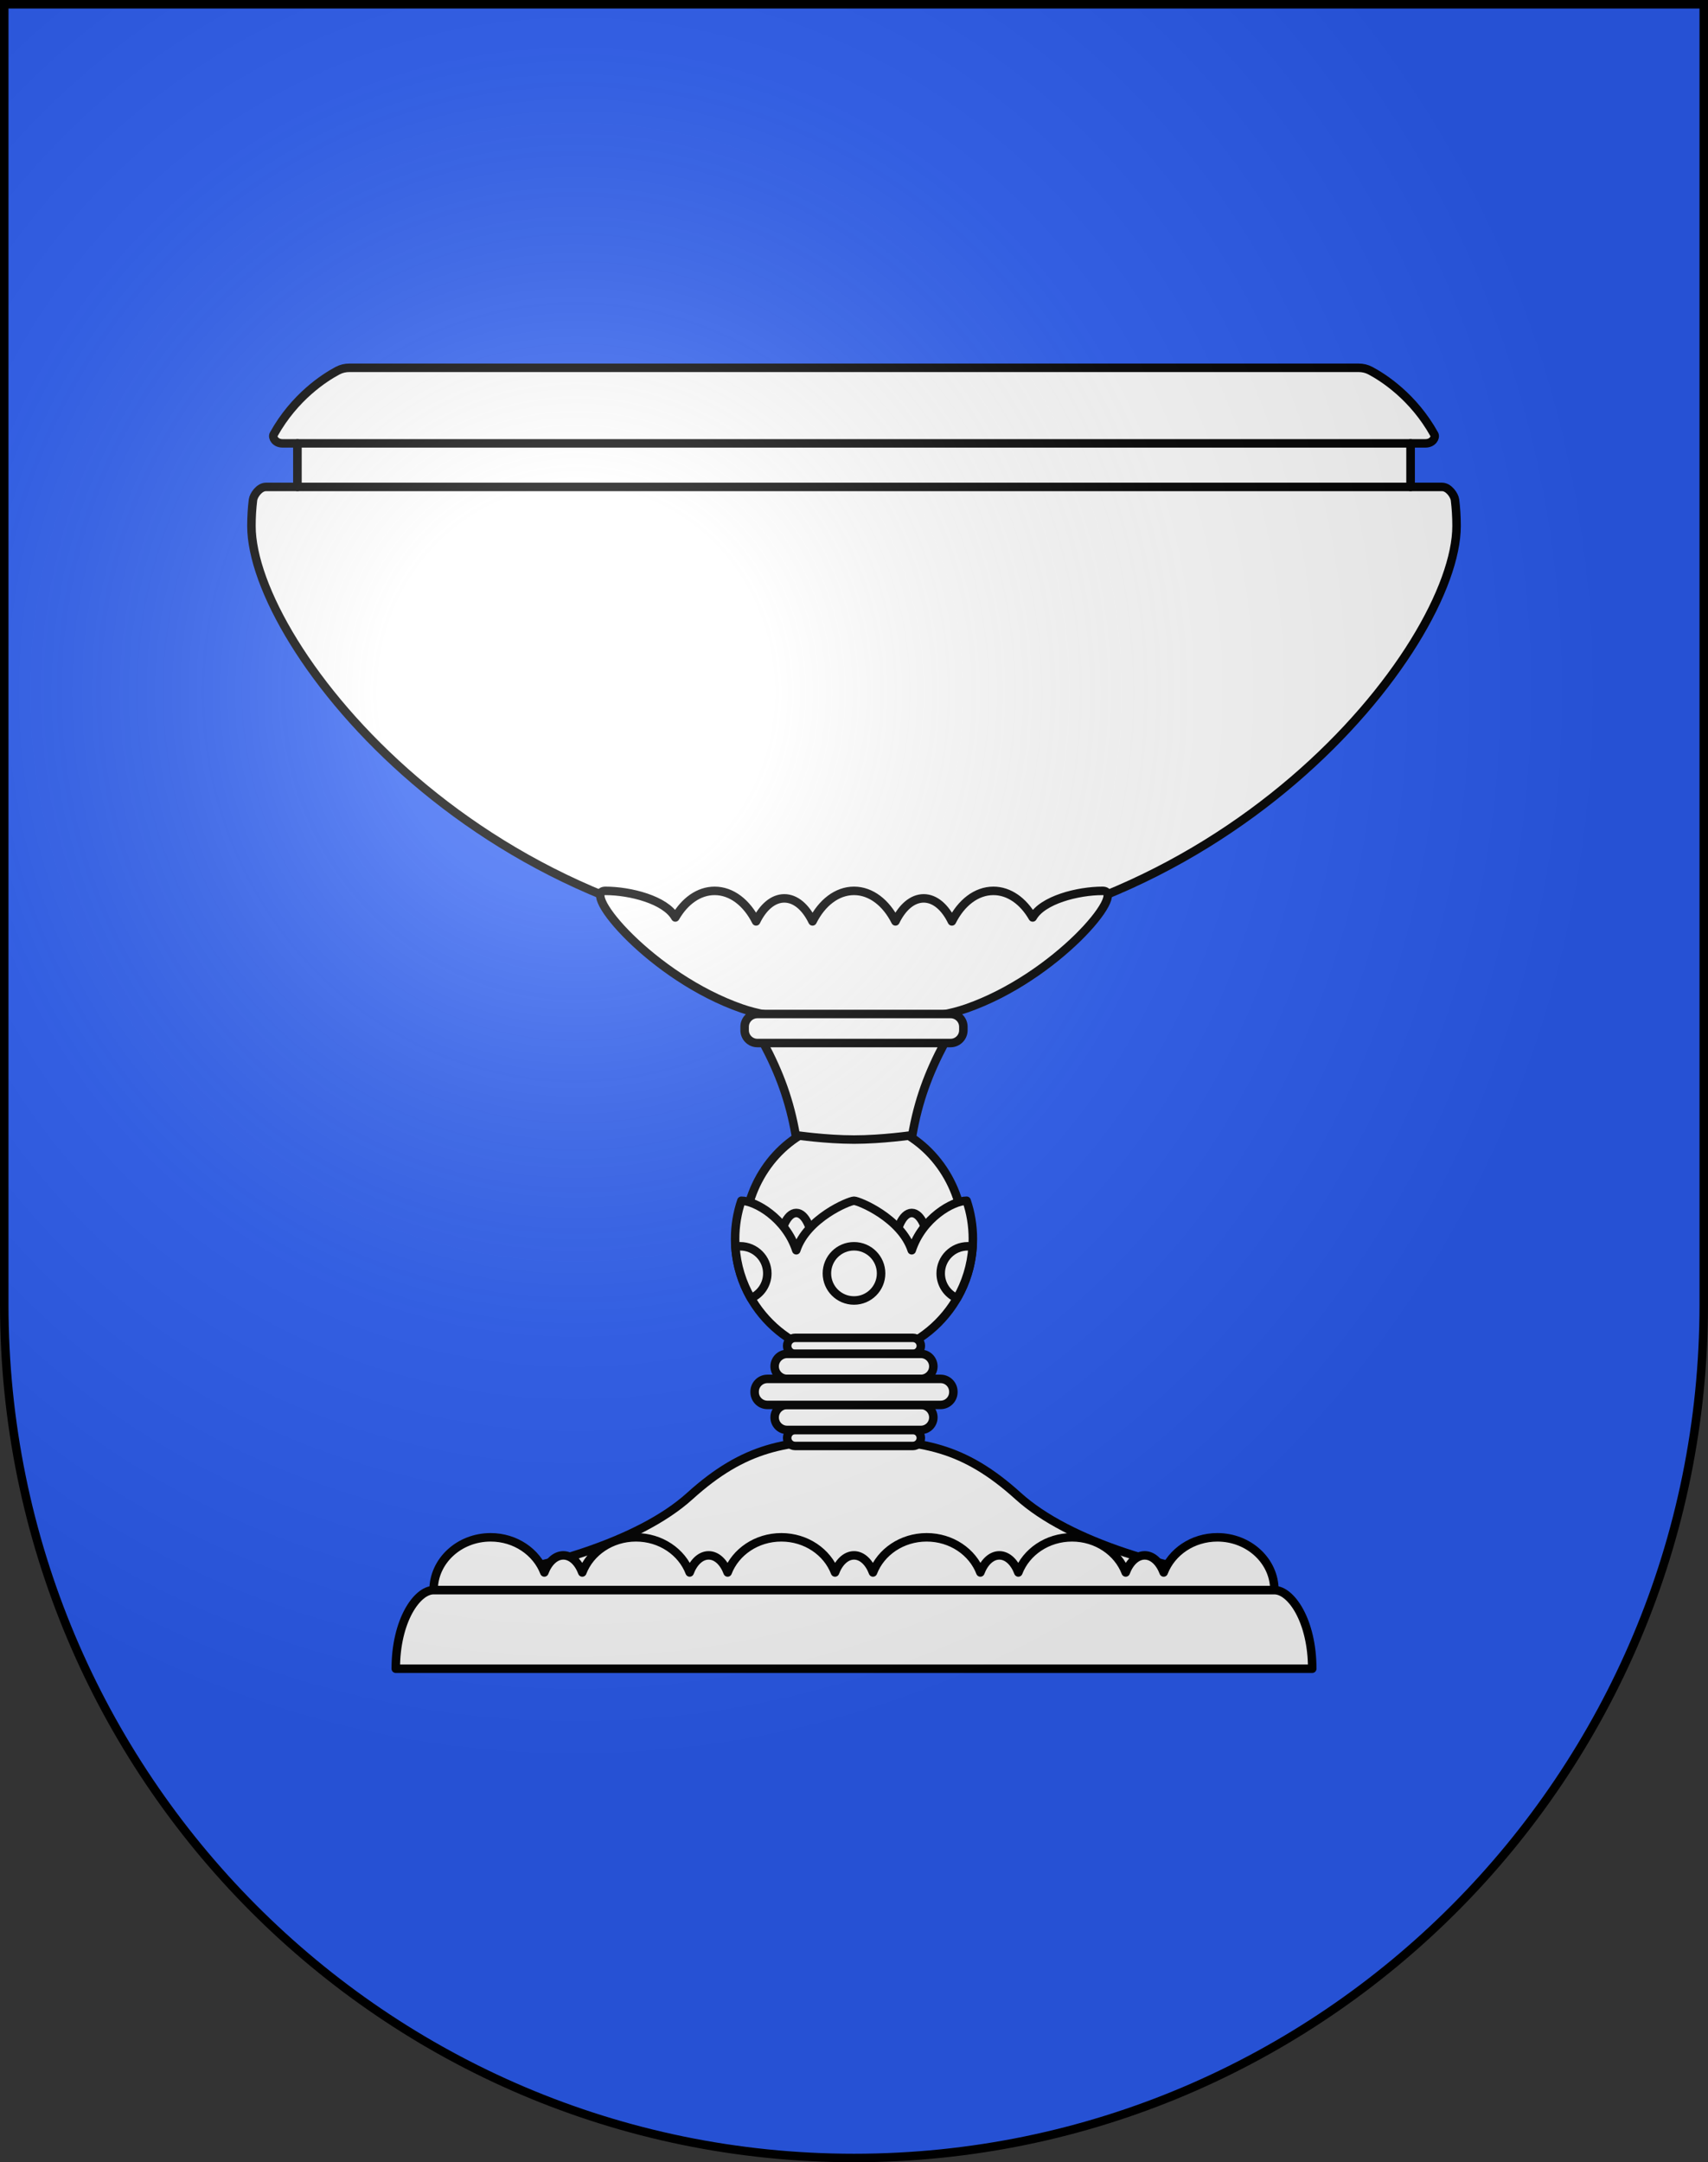 <?xml version="1.0" encoding="UTF-8" standalone="no"?>
<svg
   xmlns:dc="http://purl.org/dc/elements/1.1/"
   xmlns:cc="http://creativecommons.org/ns#"
   xmlns:rdf="http://www.w3.org/1999/02/22-rdf-syntax-ns#"
   xmlns:svg="http://www.w3.org/2000/svg"
   xmlns="http://www.w3.org/2000/svg"
   xmlns:xlink="http://www.w3.org/1999/xlink"
   xmlns:sodipodi="http://sodipodi.sourceforge.net/DTD/sodipodi-0.dtd"
   xmlns:inkscape="http://www.inkscape.org/namespaces/inkscape"
   height="763"
   width="603"
   version="1.0"
   id="svg20"
   sodipodi:version="0.32"
   inkscape:version="0.46"
   sodipodi:docname="Coppet-coat_of_arms.svg"
   sodipodi:docbase="C:\Documents and Settings\Steve\Bureau\Blason Villages Suisse pour Wikipédia (par Delta-9)"
   inkscape:output_extension="org.inkscape.output.svg.inkscape">
  <rect width="100%" height="100%" fill="#333333" stroke="none"/>
  <defs
     id="defs29"><inkscape:perspective
   sodipodi:type="inkscape:persp3d"
   inkscape:vp_x="0 : 381.5 : 1"
   inkscape:vp_y="0 : 1000 : 0"
   inkscape:vp_z="603 : 381.5 : 1"
   inkscape:persp3d-origin="301.5 : 254.33333 : 1"
   id="perspective28" />
<linearGradient
   id="linearGradient2893">
  <stop
     style="stop-color:#ffffff;stop-opacity:0.314;"
     offset="0"
     id="stop2895" />
  <stop
     id="stop2897"
     offset="0.19"
     style="stop-color:#ffffff;stop-opacity:0.251;" />
  <stop
     style="stop-color:#6b6b6b;stop-opacity:0.125;"
     offset="0.6"
     id="stop2901" />
  <stop
     style="stop-color:#000000;stop-opacity:0.125;"
     offset="1"
     id="stop2899" />
</linearGradient>
<linearGradient
   id="linearGradient2955">
  <stop
     style="stop-color:white;stop-opacity:0;"
     offset="0"
     id="stop2965" />
  <stop
     style="stop-color:black;stop-opacity:0.646;"
     offset="1"
     id="stop2959" />
</linearGradient>
<radialGradient
   inkscape:collect="always"
   xlink:href="#linearGradient2893"
   id="radialGradient3236"
   gradientUnits="userSpaceOnUse"
   gradientTransform="matrix(1.215,1.531577e-24,1.464684e-23,1.267,-839.192,-490.489)"
   cx="858.042"
   cy="579.933"
   fx="858.042"
   fy="579.933"
   r="300" />
<inkscape:perspective
   id="perspective2648"
   inkscape:persp3d-origin="297.63751 : 280.63 : 1"
   inkscape:vp_z="595.27502 : 420.94501 : 1"
   inkscape:vp_y="0 : 1000 : 0"
   inkscape:vp_x="0 : 420.94501 : 1"
   sodipodi:type="inkscape:persp3d" />

	
	
	
	
	
	
	

	

		
		
	
		
		
		
		
		
	
		
		
	
		
		
			
		
			
		
		
	
		
		
			
	</defs>
  <sodipodi:namedview
     inkscape:window-height="891"
     inkscape:window-width="1184"
     inkscape:pageshadow="2"
     inkscape:pageopacity="0.0"
     guidetolerance="10.0"
     gridtolerance="10.0"
     objecttolerance="10.0"
     borderopacity="1.0"
     bordercolor="#666666"
     pagecolor="#ffffff"
     id="base"
     inkscape:zoom="0.80082771"
     inkscape:cx="336.96179"
     inkscape:cy="341.82051"
     inkscape:window-x="41"
     inkscape:window-y="41"
     inkscape:current-layer="layer2"
     showgrid="false"
     showguides="true"
     inkscape:guide-bbox="true">
    <sodipodi:guide
       orientation="horizontal"
       position="761.5"
       id="guide1885" />
    <sodipodi:guide
       orientation="vertical"
       position="1.5"
       id="guide1887" />
    <sodipodi:guide
       orientation="horizontal"
       position="1.5"
       id="guide1889" />
    <sodipodi:guide
       orientation="vertical"
       position="601.5"
       id="guide1891" />
    <sodipodi:guide
       orientation="vertical"
       position="301.501"
       id="guide1893" />
  </sodipodi:namedview>
  <desc
     id="desc22">Coat of Arms of Canton of Freiburg (Fribourg)</desc>
  <g
     inkscape:groupmode="layer"
     id="layer1"
     inkscape:label="Fond écu"
     style="opacity:1"
     sodipodi:insensitive="true">
    <path
       d="M 1.5,1.5 L 1.5,460.369 C 1.5,626.68 135.814,761.5 301.5,761.5 C 467.186,761.5 601.5,626.68 601.5,460.369 L 601.5,1.5 L 1.5,1.5 z"
       id="path2655"
       style="opacity:1;fill:#2b5df2" />
  </g>
  <g
     inkscape:groupmode="layer"
     id="layer2"
     inkscape:label="Meubles"
     style="opacity:1"
     sodipodi:insensitive="true">
    <g
       id="g2748">
      <path
         id="path2599"
         d="M 513.68,176.395 C 513.489,174.825 511.493,171.824 509.109,171.824 C 506.725,171.824 497.981,171.824 497.981,171.824 L 497.981,156.457 C 497.981,156.457 500.63,156.457 503.231,156.457 C 505.832,156.457 506.943,154.319 506.381,153.308 C 498.962,139.956 488.323,133.208 483.845,130.82 C 482.517,130.112 481.157,129.787 479.568,129.787 L 123.431,129.787 C 121.842,129.787 120.481,130.112 119.154,130.82 C 114.676,133.209 104.037,139.957 96.618,153.308 C 96.056,154.32 97.167,156.457 99.768,156.457 C 102.368,156.457 105.018,156.457 105.018,156.457 L 105.018,171.824 C 105.018,171.824 96.274,171.824 93.89,171.824 C 91.506,171.824 89.51,174.825 89.319,176.395 C 88.965,179.298 88.769,182.362 88.769,185.601 C 88.769,227.992 171.571,333.308 301.5,333.308 C 431.429,333.308 514.231,227.993 514.231,185.601 C 514.231,182.363 514.035,179.299 513.68,176.395 z"
         style="fill:#ffffff;stroke:#000000;stroke-width:3;stroke-linecap:round;stroke-linejoin:round" />
      <rect
         id="rect2601"
         height="15.367"
         width="392.963"
         y="156.457"
         x="105.017"
         style="fill:#ffffff;stroke:#000000;stroke-width:3;stroke-linecap:round;stroke-linejoin:round" />
      <path
         style="fill:#ffffff;stroke:#000000;stroke-width:3;stroke-linecap:round;stroke-linejoin:round"
         d="M 389.259,314.364 C 380.517,314.364 368.053,317.546 364.585,323.737 L 364.579,323.742 C 361.282,318.021 356.295,314.365 350.703,314.365 C 344.665,314.365 339.328,318.619 336.064,325.139 C 333.665,320.17 330.093,317.014 326.101,317.014 C 322.107,317.014 318.535,320.17 316.135,325.139 C 312.874,318.619 307.535,314.364 301.498,314.364 C 295.461,314.364 290.123,318.618 286.861,325.138 C 284.461,320.169 280.889,317.013 276.896,317.013 C 272.904,317.013 269.332,320.169 266.932,325.138 C 263.67,318.618 258.332,314.364 252.295,314.364 C 246.7,314.364 241.712,318.022 238.413,323.747 L 238.406,323.734 C 234.938,317.544 222.48,314.364 213.738,314.364 C 204.758,314.364 230.158,344.833 261.822,355.851 C 272.563,359.588 286.011,359.934 301.498,359.934 C 316.984,359.934 330.432,359.588 341.175,355.851 C 372.839,344.833 398.238,314.364 389.259,314.364 z"
         id="path2603" />
      <path
         id="path2607"
         d="M 338.405,424.21 C 333.359,407.372 318.744,395.198 301.499,395.198 C 284.252,395.198 269.633,407.377 264.589,424.22 L 264.589,449.486 L 338.405,449.486 L 338.405,424.21 z"
         style="fill:#ffffff;stroke:#000000;stroke-width:3;stroke-linecap:round;stroke-linejoin:round" />
      <ellipse
         transform="translate(-3.8e-2,-4.5e-2)"
         id="ellipse2609"
         ry="13.16"
         rx="5.917"
         cy="441.23"
         cx="281.155"
         sodipodi:cx="281.155"
         sodipodi:cy="441.23001"
         sodipodi:rx="5.9169998"
         sodipodi:ry="13.16"
         style="fill:#ffffff;stroke:#000000;stroke-width:3;stroke-linecap:round;stroke-linejoin:round" />
      <ellipse
         transform="translate(-3.8e-2,-4.5e-2)"
         id="ellipse2611"
         ry="13.16"
         rx="5.917"
         cy="441.23"
         cx="321.919"
         sodipodi:cx="321.91901"
         sodipodi:cy="441.23001"
         sodipodi:rx="5.9169998"
         sodipodi:ry="13.16"
         style="fill:#ffffff;stroke:#000000;stroke-width:3;stroke-linecap:round;stroke-linejoin:round" />
      <path
         id="path2613"
         d="M 261.733,423.715 C 260.305,427.937 259.531,432.461 259.531,437.165 C 259.531,460.344 278.321,479.133 301.499,479.133 C 324.678,479.133 343.467,460.344 343.467,437.165 C 343.467,432.461 342.693,427.936 341.265,423.713 C 336.371,423.713 325.59,429.88 321.881,441.185 C 318.172,429.88 303.195,423.716 301.499,423.716 C 299.803,423.716 284.826,429.88 281.117,441.185 C 277.408,429.88 266.627,423.715 261.733,423.715 z"
         style="fill:#ffffff;stroke:#000000;stroke-width:3;stroke-linecap:round;stroke-linejoin:round" />
      <path
         id="path2615"
         d="M 301.499,439.783 C 296.217,439.783 291.935,444.064 291.935,449.346 C 291.935,454.628 296.217,458.909 301.499,458.909 C 306.781,458.909 311.062,454.628 311.062,449.346 C 311.062,444.064 306.781,439.783 301.499,439.783 z M 341.671,439.783 C 336.39,439.783 332.108,444.064 332.108,449.346 C 332.108,453.273 334.476,456.641 337.859,458.115 C 340.985,452.703 342.935,446.531 343.366,439.941 C 342.815,439.842 342.251,439.783 341.671,439.783 z M 261.333,439.783 C 260.752,439.783 260.186,439.843 259.633,439.942 C 260.064,446.532 262.015,452.705 265.141,458.118 C 268.527,456.644 270.896,453.274 270.896,449.347 C 270.897,444.064 266.615,439.783 261.333,439.783 z"
         style="fill:#ffffff;stroke:#000000;stroke-width:3;stroke-linecap:round;stroke-linejoin:round" />
      <path
         id="path2619"
         d="M 280.93,400.579 C 280.93,400.579 291.538,402.128 301.499,402.128 C 311.46,402.128 322.068,400.579 322.068,400.579 L 322.07,400.579 C 324.187,388.408 327.826,378.619 333.45,368.061 L 301.499,362.938 L 269.547,368.061 C 275.172,378.619 278.81,388.408 280.927,400.579 L 280.93,400.579 z"
         style="fill:#ffffff;stroke:#000000;stroke-width:3;stroke-linecap:round;stroke-linejoin:round" />
      <path
         id="path2621"
         d="M 340.11,362.321 C 340.11,359.833 338.093,357.815 335.604,357.815 L 267.393,357.815 C 264.905,357.815 262.887,359.833 262.887,362.321 L 262.887,363.554 C 262.887,366.042 264.905,368.06 267.393,368.06 L 335.604,368.06 C 338.093,368.06 340.11,366.042 340.11,363.554 L 340.11,362.321 z"
         style="fill:#ffffff;stroke:#000000;stroke-width:3;stroke-linecap:round;stroke-linejoin:round" />
      <path
         style="fill:#ffffff;stroke:#000000;stroke-width:3;stroke-linecap:round;stroke-linejoin:round"
         d="M 446.642,558.216 C 413.045,554.827 377.235,544.004 359.503,527.953 C 340.059,510.352 325.098,508.172 301.499,508.172 C 277.9,508.172 262.939,510.353 243.494,527.953 C 225.763,544.004 189.953,554.827 156.356,558.216 L 153.414,561.115 L 449.584,561.115 L 446.642,558.216 z"
         id="path2623" />
      <path
         id="path2627"
         d="M 325.098,507.42 C 325.098,505.859 323.832,504.594 322.272,504.594 L 280.727,504.594 C 279.166,504.594 277.901,505.86 277.901,507.42 L 277.901,507.42 C 277.901,508.981 279.166,510.247 280.727,510.247 L 322.272,510.247 C 323.832,510.247 325.098,508.981 325.098,507.42 L 325.098,507.42 z"
         style="fill:#ffffff;stroke:#000000;stroke-width:3;stroke-linecap:round;stroke-linejoin:round" />
      <path
         id="path2629"
         d="M 325.098,474.919 C 325.098,476.48 323.832,477.745 322.272,477.745 L 280.727,477.745 C 279.166,477.745 277.901,476.479 277.901,474.919 L 277.901,474.919 C 277.901,473.358 279.166,472.093 280.727,472.093 L 322.272,472.093 C 323.832,472.093 325.098,473.359 325.098,474.919 L 325.098,474.919 z"
         style="fill:#ffffff;stroke:#000000;stroke-width:3;stroke-linecap:round;stroke-linejoin:round" />
      <path
         id="path2631"
         d="M 329.514,500.178 C 329.514,497.739 327.537,495.762 325.098,495.762 L 277.901,495.762 C 275.462,495.762 273.485,497.739 273.485,500.178 L 273.485,500.178 C 273.485,502.617 275.462,504.594 277.901,504.594 L 325.098,504.594 C 327.537,504.594 329.514,502.618 329.514,500.178 L 329.514,500.178 z"
         style="fill:#ffffff;stroke:#000000;stroke-width:3;stroke-linecap:round;stroke-linejoin:round" />
      <path
         id="path2633"
         d="M 329.514,482.162 C 329.514,484.601 327.537,486.578 325.098,486.578 L 277.901,486.578 C 275.462,486.578 273.485,484.601 273.485,482.162 L 273.485,482.162 C 273.485,479.723 275.462,477.746 277.901,477.746 L 325.098,477.746 C 327.537,477.746 329.514,479.722 329.514,482.162 L 329.514,482.162 z"
         style="fill:#ffffff;stroke:#000000;stroke-width:3;stroke-linecap:round;stroke-linejoin:round" />
      <path
         id="path2635"
         d="M 336.578,491.084 C 336.578,488.595 334.561,486.577 332.072,486.577 L 270.926,486.577 C 268.438,486.577 266.42,488.595 266.42,491.084 L 266.42,491.256 C 266.42,493.744 268.438,495.762 270.926,495.762 L 332.072,495.762 C 334.561,495.762 336.578,493.744 336.578,491.256 L 336.578,491.084 z"
         style="fill:#ffffff;stroke:#000000;stroke-width:3;stroke-linecap:round;stroke-linejoin:round" />
      <path
         id="path2639"
         d="M 429.785,542.481 C 421.031,542.481 413.601,547.661 410.828,554.883 C 409.471,551.278 406.983,548.853 404.129,548.853 C 401.274,548.853 398.784,551.278 397.428,554.882 C 394.655,547.66 387.226,542.481 378.471,542.481 C 369.717,542.481 362.287,547.661 359.514,554.883 C 358.157,551.278 355.669,548.853 352.815,548.853 C 349.96,548.853 347.47,551.278 346.114,554.882 C 343.342,547.66 335.913,542.481 327.157,542.481 C 318.402,542.481 310.973,547.661 308.2,554.883 C 306.844,551.278 304.354,548.853 301.5,548.853 C 298.646,548.853 296.157,551.278 294.8,554.883 C 292.027,547.66 284.597,542.481 275.843,542.481 C 267.089,542.481 259.659,547.661 256.886,554.883 C 255.53,551.278 253.04,548.853 250.186,548.853 C 247.332,548.853 244.843,551.278 243.486,554.883 C 240.713,547.66 233.284,542.481 224.529,542.481 C 215.775,542.481 208.345,547.661 205.572,554.883 C 204.215,551.278 201.726,548.853 198.872,548.853 C 196.018,548.853 193.528,551.278 192.172,554.883 C 189.399,547.66 181.969,542.481 173.215,542.481 C 162.094,542.481 153.079,550.824 153.079,561.116 L 449.922,561.116 C 449.921,550.824 440.906,542.481 429.785,542.481 z"
         style="fill:#ffffff;stroke:#000000;stroke-width:3;stroke-linecap:round;stroke-linejoin:round" />
      <path
         id="path2641"
         d="M 449.921,561.116 L 153.078,561.116 C 147.222,561.116 139.725,571.89 139.725,588.846 L 463.274,588.846 C 463.274,571.89 455.776,561.116 449.921,561.116 z"
         style="fill:#ffffff;stroke:#000000;stroke-width:3;stroke-linecap:round;stroke-linejoin:round" />
    </g>
  </g>
  <g
     inkscape:groupmode="layer"
     id="layer3"
     inkscape:label="Reflet final"
     style="display:inline"
     sodipodi:insensitive="true">
    <path
       style="fill:url(#radialGradient3236);fill-opacity:1"
       d="M 1.5,1.5 L 1.5,460.368 C 1.5,626.679 135.815,761.5 301.5,761.5 C 467.185,761.5 601.5,626.679 601.5,460.368 L 601.5,1.5 L 1.5,1.5 z "
       id="path2346" />
  </g>
  <g
     inkscape:groupmode="layer"
     id="layer4"
     inkscape:label="Contour final"
     style="display:inline"
     sodipodi:insensitive="true">
    <path
       style="fill:none;fill-opacity:1;stroke:#000000;stroke-width:3;stroke-miterlimit:4;stroke-dasharray:none;stroke-opacity:1"
       d="M 1.5,1.5 L 1.5,460.368 C 1.5,626.679 135.815,761.5 301.5,761.5 C 467.185,761.5 601.5,626.679 601.5,460.368 L 601.5,1.5 L 1.5,1.5 z "
       id="path3239" />
  </g>
</svg>
